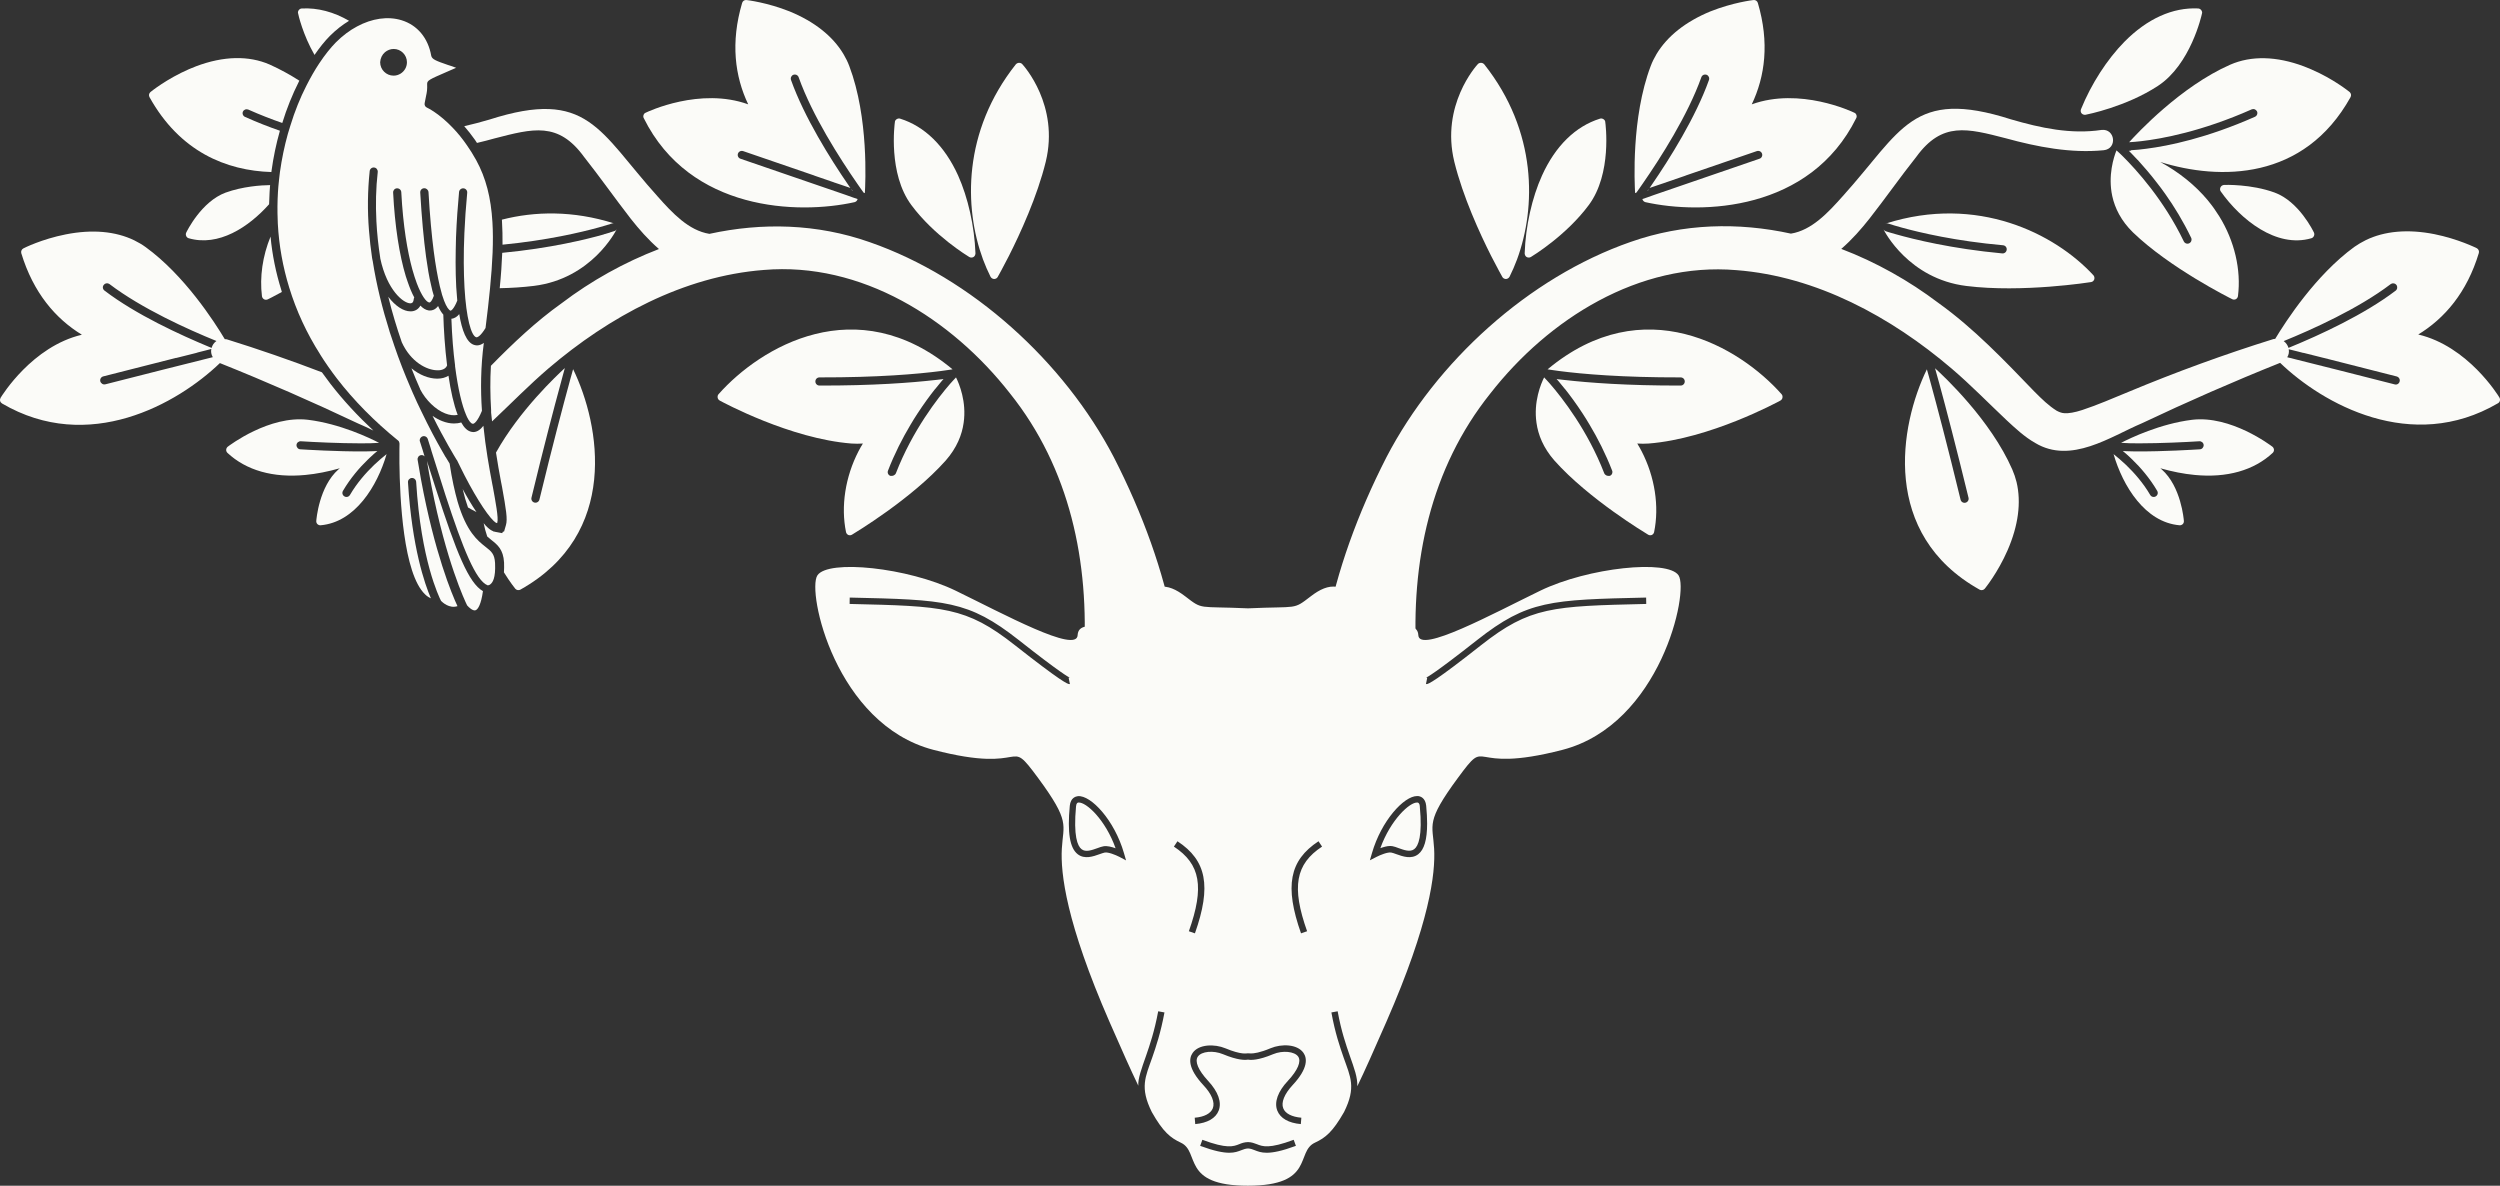 <?xml version="1.0" encoding="UTF-8"?> <svg xmlns="http://www.w3.org/2000/svg" width="175" height="83" viewBox="0 0 175 83" fill="none"><rect x="0" y="0" width="175" height="83" fill="#333333" stroke="none"/><path d="M78.091 59.378C77.82 59.283 77.498 59.195 77.249 59.239C77.117 59.261 76.978 59.312 76.817 59.371C76.428 59.51 75.996 59.671 75.711 59.444C75.425 59.224 75.132 58.529 75.322 56.448C75.344 56.192 75.447 56.185 75.484 56.177C76.033 56.126 77.388 57.393 78.091 59.378Z" fill="#FBFBF8"></path><path d="M99.386 56.449C99.379 56.317 99.342 56.259 99.313 56.222C99.283 56.185 99.247 56.185 99.225 56.178C98.69 56.127 97.335 57.394 96.624 59.372C96.844 59.291 97.101 59.218 97.32 59.218C97.372 59.218 97.415 59.225 97.467 59.232C97.599 59.254 97.738 59.306 97.892 59.364C98.28 59.503 98.712 59.664 98.998 59.438C99.283 59.225 99.584 58.522 99.386 56.449ZM99.386 56.449C99.379 56.317 99.342 56.259 99.313 56.222C99.283 56.185 99.247 56.185 99.225 56.178C98.69 56.127 97.335 57.394 96.624 59.372C96.844 59.291 97.101 59.218 97.32 59.218C97.372 59.218 97.415 59.225 97.467 59.232C97.599 59.254 97.738 59.306 97.892 59.364C98.28 59.503 98.712 59.664 98.998 59.438C99.283 59.225 99.584 58.522 99.386 56.449ZM99.386 56.449C99.379 56.317 99.342 56.259 99.313 56.222C99.283 56.185 99.247 56.185 99.225 56.178C98.69 56.127 97.335 57.394 96.624 59.372C96.844 59.291 97.101 59.218 97.32 59.218C97.372 59.218 97.415 59.225 97.467 59.232C97.599 59.254 97.738 59.306 97.892 59.364C98.28 59.503 98.712 59.664 98.998 59.438C99.283 59.225 99.584 58.522 99.386 56.449ZM99.386 56.449C99.379 56.317 99.342 56.259 99.313 56.222C99.283 56.185 99.247 56.185 99.225 56.178C98.69 56.127 97.335 57.394 96.624 59.372C96.844 59.291 97.101 59.218 97.32 59.218C97.372 59.218 97.415 59.225 97.467 59.232C97.599 59.254 97.738 59.306 97.892 59.364C98.28 59.503 98.712 59.664 98.998 59.438C99.283 59.225 99.584 58.522 99.386 56.449ZM99.386 56.449C99.379 56.317 99.342 56.259 99.313 56.222C99.283 56.185 99.247 56.185 99.225 56.178C98.69 56.127 97.335 57.394 96.624 59.372C96.844 59.291 97.101 59.218 97.32 59.218C97.372 59.218 97.415 59.225 97.467 59.232C97.599 59.254 97.738 59.306 97.892 59.364C98.28 59.503 98.712 59.664 98.998 59.438C99.283 59.225 99.584 58.522 99.386 56.449ZM99.386 56.449C99.379 56.317 99.342 56.259 99.313 56.222C99.283 56.185 99.247 56.185 99.225 56.178C98.69 56.127 97.335 57.394 96.624 59.372C96.844 59.291 97.101 59.218 97.32 59.218C97.372 59.218 97.415 59.225 97.467 59.232C97.599 59.254 97.738 59.306 97.892 59.364C98.28 59.503 98.712 59.664 98.998 59.438C99.283 59.225 99.584 58.522 99.386 56.449ZM99.386 56.449C99.379 56.317 99.342 56.259 99.313 56.222C99.283 56.185 99.247 56.185 99.225 56.178C98.69 56.127 97.335 57.394 96.624 59.372C96.844 59.291 97.101 59.218 97.32 59.218C97.372 59.218 97.415 59.225 97.467 59.232C97.599 59.254 97.738 59.306 97.892 59.364C98.28 59.503 98.712 59.664 98.998 59.438C99.283 59.225 99.584 58.522 99.386 56.449ZM99.386 56.449C99.379 56.317 99.342 56.259 99.313 56.222C99.283 56.185 99.247 56.185 99.225 56.178C98.69 56.127 97.335 57.394 96.624 59.372C96.844 59.291 97.101 59.218 97.32 59.218C97.372 59.218 97.415 59.225 97.467 59.232C97.599 59.254 97.738 59.306 97.892 59.364C98.28 59.503 98.712 59.664 98.998 59.438C99.283 59.225 99.584 58.522 99.386 56.449ZM99.386 56.449C99.379 56.317 99.342 56.259 99.313 56.222C99.283 56.185 99.247 56.185 99.225 56.178C98.69 56.127 97.335 57.394 96.624 59.372C96.844 59.291 97.101 59.218 97.32 59.218C97.372 59.218 97.415 59.225 97.467 59.232C97.599 59.254 97.738 59.306 97.892 59.364C98.28 59.503 98.712 59.664 98.998 59.438C99.283 59.225 99.584 58.522 99.386 56.449ZM99.386 56.449C99.379 56.317 99.342 56.259 99.313 56.222C99.283 56.185 99.247 56.185 99.225 56.178C98.69 56.127 97.335 57.394 96.624 59.372C96.844 59.291 97.101 59.218 97.32 59.218C97.372 59.218 97.415 59.225 97.467 59.232C97.599 59.254 97.738 59.306 97.892 59.364C98.28 59.503 98.712 59.664 98.998 59.438C99.283 59.225 99.584 58.522 99.386 56.449ZM117.5 40.277C116.753 39.141 111.171 39.727 107.824 41.346C104.477 42.972 99.349 45.763 99.283 44.466C99.217 43.17 96.947 44.495 95.518 42.584C94.09 40.665 93.021 40.767 91.754 41.742C90.486 42.716 90.911 42.423 87.359 42.584C83.806 42.423 84.231 42.716 82.964 41.742C81.697 40.767 80.627 40.672 79.199 42.584C77.77 44.503 75.5 43.17 75.434 44.466C75.368 45.763 70.241 42.972 66.893 41.346C63.546 39.727 57.964 39.141 57.217 40.277C56.47 41.412 58.484 50.699 65.333 52.487C72.182 54.274 70.394 51.381 72.672 54.464C74.943 57.548 74.423 57.687 74.328 59.408C74.233 61.13 74.621 64.557 77.668 71.537C78.591 73.64 79.126 74.848 79.682 75.998C79.646 75.515 79.909 74.804 80.232 73.881C80.488 73.134 80.81 72.204 81.074 70.79L81.513 70.871C81.242 72.321 80.92 73.266 80.656 74.028C80.18 75.39 79.77 76.115 80.627 77.844C81.418 79.243 81.931 79.646 82.663 79.99C84.026 80.627 82.656 83 87.351 83C92.046 83 90.677 80.627 92.039 79.99C92.779 79.646 93.284 79.243 94.083 77.844C94.947 76.108 94.53 75.39 94.053 74.028C93.79 73.266 93.46 72.321 93.197 70.871L93.636 70.79C93.892 72.204 94.222 73.134 94.478 73.881C94.801 74.804 95.028 75.39 95.013 76.035C95.57 74.885 96.119 73.64 97.042 71.537C100.096 64.557 100.485 61.13 100.389 59.408C100.294 57.687 99.774 57.548 102.045 54.464C104.315 51.381 102.528 54.266 109.384 52.487C116.233 50.699 118.247 41.412 117.5 40.277ZM71.032 45.155C67.618 42.467 66.051 42.43 59.473 42.276L59.48 41.829C66.175 41.983 67.772 42.02 71.303 44.796C74.247 47.118 74.811 47.403 74.892 47.44C74.877 47.433 74.841 47.433 74.804 47.44L74.892 47.88C74.885 47.88 74.87 47.887 74.855 47.887C74.723 47.887 74.247 47.682 71.032 45.155ZM78.356 59.98C78.085 59.84 77.573 59.635 77.331 59.679C77.243 59.694 77.111 59.745 76.979 59.789C76.533 59.95 75.925 60.17 75.441 59.796C74.885 59.364 74.709 58.288 74.885 56.405C74.914 56.127 75.016 55.958 75.134 55.863C75.251 55.768 75.383 55.739 75.456 55.731C76.364 55.651 78.012 57.409 78.679 59.723L78.825 60.228L78.356 59.98ZM82.173 59.262L82.422 58.888C84.465 60.228 84.81 62.038 83.645 65.334L83.22 65.187C84.319 62.089 84.033 60.485 82.173 59.262ZM88.67 80.693C88.281 80.693 88.04 80.598 87.82 80.51C87.666 80.451 87.542 80.4 87.366 80.393H87.359C87.19 80.4 87.058 80.451 86.904 80.51C86.677 80.598 86.436 80.693 86.055 80.693C85.623 80.693 85 80.576 84.011 80.21L84.165 79.785C85.886 80.43 86.341 80.254 86.743 80.093C86.919 80.019 87.102 79.953 87.359 79.946H87.366C87.622 79.953 87.805 80.027 87.981 80.093C88.384 80.254 88.838 80.43 90.559 79.785L90.713 80.21C89.725 80.576 89.102 80.693 88.67 80.693ZM89.827 77.58C89.966 77.947 90.428 78.181 91.094 78.24L91.058 78.686C90.208 78.613 89.622 78.283 89.41 77.741C89.183 77.156 89.446 76.408 90.157 75.654C90.845 74.914 91.102 74.299 90.874 73.962C90.618 73.596 89.783 73.515 89.117 73.793C88.069 74.233 87.549 74.211 87.359 74.174C87.161 74.211 86.648 74.226 85.608 73.793C84.941 73.515 84.106 73.588 83.85 73.962C83.616 74.299 83.879 74.914 84.561 75.654C85.271 76.416 85.535 77.156 85.308 77.741C85.103 78.276 84.517 78.613 83.667 78.686L83.63 78.24C84.29 78.188 84.751 77.947 84.897 77.58C85.059 77.17 84.817 76.577 84.238 75.962C83.14 74.782 83.22 74.087 83.484 73.706C83.909 73.09 85.007 73.061 85.784 73.383C86.882 73.845 87.285 73.735 87.293 73.735H87.439C87.439 73.735 87.483 73.742 87.571 73.742C87.769 73.742 88.194 73.691 88.941 73.376C89.71 73.054 90.809 73.083 91.241 73.698C91.504 74.072 91.585 74.775 90.486 75.954C89.908 76.577 89.666 77.17 89.827 77.58ZM91.497 65.187L91.072 65.334C89.908 62.038 90.252 60.228 92.296 58.888L92.545 59.262C90.684 60.485 90.398 62.089 91.497 65.187ZM99.276 59.796C98.793 60.17 98.185 59.95 97.738 59.789C97.599 59.738 97.474 59.694 97.386 59.679C97.144 59.635 96.632 59.84 96.361 59.98L95.892 60.221L96.038 59.716C96.69 57.46 98.273 55.724 99.195 55.724C99.217 55.724 99.239 55.724 99.261 55.724C99.415 55.739 99.774 55.834 99.833 56.398C99.877 56.867 99.899 57.277 99.899 57.643C99.899 58.778 99.694 59.474 99.276 59.796ZM103.686 45.155C100.47 47.689 99.994 47.887 99.855 47.887C99.84 47.887 99.825 47.887 99.818 47.88L99.906 47.44C99.862 47.433 99.825 47.44 99.818 47.44C99.891 47.411 100.441 47.132 103.407 44.796C106.938 42.02 108.535 41.983 115.229 41.829L115.237 42.276C108.666 42.43 107.106 42.467 103.686 45.155ZM99.313 56.222C99.283 56.185 99.247 56.185 99.225 56.178C98.69 56.127 97.335 57.394 96.624 59.372C96.844 59.291 97.101 59.218 97.32 59.218C97.372 59.218 97.415 59.225 97.467 59.232C97.599 59.254 97.738 59.306 97.892 59.364C98.28 59.503 98.712 59.664 98.998 59.438C99.283 59.218 99.576 58.522 99.386 56.442C99.379 56.317 99.342 56.251 99.313 56.222ZM99.386 56.449C99.379 56.317 99.342 56.259 99.313 56.222C99.283 56.185 99.247 56.185 99.225 56.178C98.69 56.127 97.335 57.394 96.624 59.372C96.844 59.291 97.101 59.218 97.32 59.218C97.372 59.218 97.415 59.225 97.467 59.232C97.599 59.254 97.738 59.306 97.892 59.364C98.28 59.503 98.712 59.664 98.998 59.438C99.283 59.225 99.584 58.522 99.386 56.449ZM99.386 56.449C99.379 56.317 99.342 56.259 99.313 56.222C99.283 56.185 99.247 56.185 99.225 56.178C98.69 56.127 97.335 57.394 96.624 59.372C96.844 59.291 97.101 59.218 97.32 59.218C97.372 59.218 97.415 59.225 97.467 59.232C97.599 59.254 97.738 59.306 97.892 59.364C98.28 59.503 98.712 59.664 98.998 59.438C99.283 59.225 99.584 58.522 99.386 56.449ZM99.386 56.449C99.379 56.317 99.342 56.259 99.313 56.222C99.283 56.185 99.247 56.185 99.225 56.178C98.69 56.127 97.335 57.394 96.624 59.372C96.844 59.291 97.101 59.218 97.32 59.218C97.372 59.218 97.415 59.225 97.467 59.232C97.599 59.254 97.738 59.306 97.892 59.364C98.28 59.503 98.712 59.664 98.998 59.438C99.283 59.225 99.584 58.522 99.386 56.449ZM99.386 56.449C99.379 56.317 99.342 56.259 99.313 56.222C99.283 56.185 99.247 56.185 99.225 56.178C98.69 56.127 97.335 57.394 96.624 59.372C96.844 59.291 97.101 59.218 97.32 59.218C97.372 59.218 97.415 59.225 97.467 59.232C97.599 59.254 97.738 59.306 97.892 59.364C98.28 59.503 98.712 59.664 98.998 59.438C99.283 59.225 99.584 58.522 99.386 56.449ZM99.386 56.449C99.379 56.317 99.342 56.259 99.313 56.222C99.283 56.185 99.247 56.185 99.225 56.178C98.69 56.127 97.335 57.394 96.624 59.372C96.844 59.291 97.101 59.218 97.32 59.218C97.372 59.218 97.415 59.225 97.467 59.232C97.599 59.254 97.738 59.306 97.892 59.364C98.28 59.503 98.712 59.664 98.998 59.438C99.283 59.225 99.584 58.522 99.386 56.449ZM99.386 56.449C99.379 56.317 99.342 56.259 99.313 56.222C99.283 56.185 99.247 56.185 99.225 56.178C98.69 56.127 97.335 57.394 96.624 59.372C96.844 59.291 97.101 59.218 97.32 59.218C97.372 59.218 97.415 59.225 97.467 59.232C97.599 59.254 97.738 59.306 97.892 59.364C98.28 59.503 98.712 59.664 98.998 59.438C99.283 59.225 99.584 58.522 99.386 56.449ZM99.386 56.449C99.379 56.317 99.342 56.259 99.313 56.222C99.283 56.185 99.247 56.185 99.225 56.178C98.69 56.127 97.335 57.394 96.624 59.372C96.844 59.291 97.101 59.218 97.32 59.218C97.372 59.218 97.415 59.225 97.467 59.232C97.599 59.254 97.738 59.306 97.892 59.364C98.28 59.503 98.712 59.664 98.998 59.438C99.283 59.225 99.584 58.522 99.386 56.449ZM99.386 56.449C99.379 56.317 99.342 56.259 99.313 56.222C99.283 56.185 99.247 56.185 99.225 56.178C98.69 56.127 97.335 57.394 96.624 59.372C96.844 59.291 97.101 59.218 97.32 59.218C97.372 59.218 97.415 59.225 97.467 59.232C97.599 59.254 97.738 59.306 97.892 59.364C98.28 59.503 98.712 59.664 98.998 59.438C99.283 59.225 99.584 58.522 99.386 56.449Z" fill="#FBFBF8"></path><path d="M99.15 46.062C98.74 39.353 100.125 32.79 104.322 27.546C108.402 22.316 114.738 18.331 121.55 18.91C127.153 19.342 132.376 22.184 136.617 25.802C137.964 26.952 139.18 28.205 140.477 29.428C141.048 29.955 141.715 30.585 142.469 31.01C144.974 32.511 147.728 30.563 149.94 29.626C153.127 28.117 156.335 26.71 159.609 25.399C162.576 28.256 168.802 31.779 174.859 28.227C174.925 28.19 174.977 28.124 174.991 28.051C175.013 27.978 174.999 27.897 174.962 27.831C174.867 27.67 172.75 24.235 169.278 23.415C171.124 22.287 172.684 20.477 173.519 17.709C173.556 17.577 173.497 17.438 173.372 17.372C173.321 17.35 172.076 16.727 170.406 16.39C168.553 16.024 166.919 16.171 165.608 16.808C165.322 16.947 165.059 17.108 164.802 17.284C162.107 19.247 160.012 22.477 159.272 23.707C159.265 23.715 159.265 23.722 159.265 23.722C159.221 23.729 159.177 23.722 159.133 23.737C155.705 24.806 152.299 26.051 148.981 27.436C147.882 27.89 146.776 28.366 145.751 28.703C145.245 28.871 144.776 28.952 144.491 28.922C144.315 28.915 144.125 28.835 143.971 28.754C143.399 28.395 142.953 27.956 142.411 27.414C140.301 25.224 138.177 22.99 135.694 21.21C133.621 19.642 131.314 18.346 128.889 17.423C129.636 16.779 130.295 16.024 130.867 15.299C132.009 13.841 133.013 12.399 134.148 10.97C135.95 8.502 137.708 8.985 140.411 9.681C142.601 10.282 144.96 10.743 147.26 10.516C148.234 10.414 148.065 8.993 147.113 9.095C144.967 9.417 142.857 8.963 140.77 8.355C133.855 6.143 133.123 9.154 128.999 13.724C127.951 14.903 126.816 16.119 125.366 16.354C121.681 15.548 117.836 15.636 114.152 16.932C106.988 19.423 100.535 25.319 97.055 31.999C95.012 35.991 93.584 39.983 92.844 43.879L99.15 46.062ZM159.858 23.876C161.858 23.063 165.088 21.605 167.344 19.891C167.359 19.877 167.381 19.869 167.395 19.862C167.513 19.803 167.666 19.833 167.747 19.943C167.842 20.067 167.82 20.25 167.696 20.346C165.491 22.023 162.385 23.451 160.334 24.293C160.283 24.315 160.239 24.33 160.195 24.352C160.137 24.162 160.019 23.993 159.858 23.876ZM160.21 24.447C160.342 24.484 160.481 24.513 160.627 24.55C160.723 24.572 160.825 24.601 160.92 24.623C161.016 24.645 161.103 24.667 161.199 24.696C161.191 24.696 161.191 24.696 161.184 24.696H161.177C161.199 24.704 161.228 24.704 161.257 24.704H161.265C161.704 24.814 162.173 24.938 162.664 25.055H162.671C164.326 25.48 166.187 25.949 167.769 26.352C167.923 26.396 168.018 26.549 167.974 26.703C167.937 26.857 167.784 26.952 167.63 26.908C165.191 26.286 162.129 25.509 160.122 25.011C160.115 25.011 160.107 25.011 160.107 25.004C160.217 24.835 160.246 24.638 160.21 24.447Z" fill="#FBFBF8"></path><path d="M164.539 6.799C164.605 6.674 164.575 6.528 164.473 6.44C164.421 6.403 163.345 5.524 161.777 4.851C161.609 4.777 161.44 4.711 161.272 4.645C159.36 3.928 157.587 3.884 156.115 4.528C152.636 6.059 149.581 9.355 149.039 9.956C149.142 9.948 149.281 9.941 149.45 9.926C149.574 9.912 149.721 9.904 149.882 9.882C151.332 9.714 154.115 9.209 157.617 7.656C157.69 7.627 157.763 7.627 157.829 7.649C157.895 7.678 157.954 7.729 157.99 7.795C158.056 7.941 157.99 8.11 157.844 8.176C154.482 9.663 151.808 10.212 150.255 10.41C150.189 10.417 150.138 10.425 150.072 10.432C149.94 10.447 149.808 10.461 149.699 10.476C149.457 10.498 149.259 10.512 149.113 10.52C149.142 10.534 149.171 10.549 149.201 10.564C149.149 10.556 149.098 10.564 149.047 10.556C149.032 10.556 149.025 10.556 149.017 10.556C149.069 10.608 149.127 10.659 149.179 10.717C149.318 10.857 149.472 11.025 149.64 11.201H149.647C150.043 11.64 150.519 12.182 151.01 12.827C151.193 13.061 151.383 13.31 151.566 13.574C152.196 14.46 152.826 15.493 153.383 16.65C153.449 16.79 153.39 16.958 153.244 17.031C153.097 17.097 152.936 17.038 152.863 16.892C151.479 14.006 149.537 11.875 148.6 10.945C148.519 10.864 148.446 10.791 148.38 10.732C148.285 10.644 148.212 10.578 148.153 10.527C147.963 11.003 147.545 12.285 147.86 13.735C148.043 14.563 148.468 15.449 149.31 16.27C151.903 18.767 156.078 20.855 156.254 20.942C156.335 20.986 156.43 20.979 156.511 20.942C156.591 20.898 156.643 20.818 156.657 20.73C156.892 18.899 156.415 16.863 155.353 15.149C155.243 14.973 155.126 14.797 155.009 14.629C154.943 14.526 154.863 14.431 154.789 14.329C154.709 14.219 154.621 14.116 154.533 14.006C153.654 12.959 152.548 12.065 151.222 11.34C155.375 12.636 161.286 12.651 164.539 6.799Z" fill="#FBFBF8"></path><path d="M138.573 41.276C138.69 41.342 138.844 41.313 138.932 41.21C138.969 41.166 139.848 40.082 140.529 38.522C141.283 36.793 141.496 35.167 141.159 33.746C141.085 33.446 140.983 33.146 140.858 32.86C139.342 29.396 136.075 26.341 135.453 25.777C135.497 25.924 135.541 26.107 135.599 26.305C135.643 26.473 135.694 26.656 135.753 26.854C136.207 28.517 136.94 31.322 137.797 34.845C137.833 34.999 137.738 35.153 137.584 35.189C137.43 35.226 137.277 35.131 137.24 34.977C136.332 31.227 135.555 28.297 135.116 26.693C135.072 26.539 135.035 26.4 134.999 26.268C134.955 26.107 134.918 25.968 134.881 25.851C132.97 29.784 131.637 37.394 138.573 41.276Z" fill="#FBFBF8"></path><path d="M115.338 13.354C115.346 13.354 115.346 13.355 115.353 13.347C115.383 13.303 115.412 13.259 115.441 13.215C115.441 13.215 115.441 13.215 115.434 13.222C115.434 13.222 115.434 13.215 115.441 13.215C115.427 13.229 115.419 13.244 115.405 13.259C115.375 13.296 115.346 13.325 115.316 13.362C115.324 13.355 115.331 13.354 115.338 13.354Z" fill="#FBFBF8"></path><path d="M115.959 3.781C115.798 4.052 115.659 4.33 115.549 4.623C114.179 8.242 114.421 12.834 114.457 13.515C114.487 13.501 114.516 13.493 114.545 13.486C114.604 13.405 114.662 13.318 114.728 13.23C114.816 13.105 114.904 12.981 114.999 12.841C116.23 11.062 118.142 8.081 119.094 5.407C119.101 5.385 119.109 5.37 119.116 5.356C119.182 5.239 119.328 5.187 119.453 5.231C119.599 5.283 119.68 5.444 119.629 5.597C118.698 8.205 116.882 11.105 115.629 12.929C115.571 13.01 115.519 13.091 115.468 13.164C115.468 13.171 115.461 13.171 115.461 13.178C115.453 13.186 115.446 13.2 115.439 13.208L115.446 13.2C115.446 13.2 115.446 13.208 115.439 13.208C115.453 13.193 115.461 13.178 115.475 13.156C115.644 13.098 115.82 13.039 116.01 12.973C116.186 12.907 116.376 12.849 116.574 12.783C116.567 12.79 116.567 12.79 116.559 12.797C116.574 12.79 116.581 12.783 116.596 12.775C116.611 12.768 116.618 12.768 116.633 12.761C117.065 12.614 117.519 12.46 117.995 12.292C117.995 12.292 118.002 12.292 118.002 12.285C119.621 11.728 121.43 11.105 122.976 10.578C123.13 10.527 123.291 10.607 123.342 10.754C123.394 10.9 123.313 11.069 123.159 11.113C120.771 11.933 117.761 12.966 115.805 13.64C115.622 13.706 115.453 13.764 115.292 13.823C115.182 13.86 115.073 13.896 114.97 13.933C114.97 13.947 114.97 13.955 114.977 13.969C115.014 14.057 115.087 14.13 115.182 14.152C119.131 15.031 126.697 14.79 129.935 8.271C129.971 8.205 129.979 8.124 129.949 8.051C129.927 7.978 129.876 7.919 129.803 7.89C129.634 7.809 125.987 6.088 122.624 7.304C123.555 5.348 123.87 2.983 123.049 0.207C123.013 0.075 122.888 -0.013 122.749 0.002C122.69 0.009 121.306 0.17 119.724 0.8C118.002 1.51 116.713 2.529 115.959 3.781Z" fill="#FBFBF8"></path><path d="M106.727 17.735C106.727 17.75 106.727 17.771 106.734 17.786C106.749 17.874 106.792 17.947 106.866 17.991C106.954 18.043 107.071 18.043 107.159 17.991C107.254 17.933 109.627 16.497 111.217 14.351C112.85 12.154 112.389 8.682 112.367 8.535C112.367 8.455 112.308 8.381 112.235 8.338C112.162 8.294 112.074 8.279 111.993 8.308C110.286 8.843 108.88 10.213 107.942 12.285C107.239 13.838 106.792 15.831 106.727 17.735Z" fill="#FBFBF8"></path><path d="M145.672 7.639C145.664 7.653 145.664 7.675 145.657 7.69C145.635 7.778 145.657 7.866 145.708 7.932C145.774 8.012 145.884 8.049 145.987 8.034C146.104 8.012 148.821 7.477 151.055 6.013C153.341 4.518 154.11 1.09 154.139 0.944C154.168 0.871 154.139 0.783 154.088 0.71C154.036 0.644 153.963 0.6 153.875 0.592C152.088 0.505 150.301 1.31 148.704 2.929C147.495 4.159 146.389 5.873 145.672 7.639Z" fill="#FBFBF8"></path><path d="M159.09 31.701C159.149 31.642 159.185 31.562 159.178 31.481C159.171 31.401 159.134 31.32 159.068 31.269C158.951 31.181 156.153 29.057 153.443 29.386C151.201 29.665 149.129 30.661 148.477 30.998C148.66 31.012 148.857 31.02 149.07 31.027C149.282 31.034 149.509 31.034 149.751 31.034C151.231 31.034 153.062 30.946 153.956 30.888C154.109 30.881 154.249 30.998 154.256 31.151C154.263 31.305 154.146 31.445 153.992 31.452C153.626 31.474 151.385 31.613 149.59 31.598C149.524 31.598 149.465 31.598 149.4 31.598C149.216 31.598 149.033 31.591 148.865 31.584C148.806 31.584 148.748 31.584 148.689 31.576C148.66 31.576 148.623 31.576 148.594 31.569C148.748 31.694 148.909 31.833 149.077 31.994C149.136 32.045 149.194 32.104 149.253 32.162C149.839 32.726 150.484 33.473 151.004 34.36C151.084 34.499 151.04 34.667 150.901 34.748C150.769 34.828 150.593 34.784 150.513 34.645C150.022 33.803 149.392 33.093 148.828 32.55C148.667 32.397 148.506 32.25 148.359 32.126C148.213 32.001 148.074 31.884 147.949 31.789C148.601 34.03 150.154 36.557 152.564 36.769C152.644 36.777 152.725 36.747 152.791 36.689C152.85 36.63 152.879 36.55 152.871 36.462C152.864 36.367 152.681 34.059 151.319 32.858C151.289 32.829 151.253 32.807 151.223 32.778C152.044 33.012 152.857 33.173 153.626 33.246C155.889 33.466 157.779 32.924 159.09 31.701Z" fill="#FBFBF8"></path><path d="M155.434 13.112C155.412 13.163 155.397 13.222 155.404 13.28C155.412 13.324 155.426 13.368 155.456 13.405C156.84 15.361 159.338 17.39 161.791 16.679C161.872 16.657 161.938 16.599 161.975 16.518C162.011 16.437 162.011 16.357 161.975 16.276C161.931 16.188 160.927 14.101 159.22 13.478C157.572 12.878 155.756 12.944 155.683 12.944C155.573 12.958 155.477 13.017 155.434 13.112Z" fill="#FBFBF8"></path><path d="M132.74 16.406C132.565 16.355 132.425 16.319 132.308 16.282C132.11 16.223 132.001 16.187 132.001 16.187C131.927 16.157 131.861 16.099 131.832 16.033C131.832 16.04 131.832 16.04 131.839 16.047C131.905 16.187 133.612 19.519 137.641 20.017C141.559 20.508 146.328 19.754 146.372 19.746C146.474 19.732 146.562 19.659 146.599 19.556C146.628 19.453 146.606 19.343 146.54 19.27C143.83 16.333 138.402 13.616 132.015 15.645C132.008 15.652 131.993 15.652 131.986 15.659C132.044 15.63 132.125 15.623 132.191 15.652C132.198 15.652 132.33 15.696 132.586 15.777C132.726 15.82 132.909 15.872 133.121 15.93C134.396 16.282 136.908 16.875 140.212 17.168C140.373 17.183 140.49 17.322 140.468 17.483C140.453 17.637 140.314 17.754 140.16 17.739C136.615 17.41 133.964 16.751 132.74 16.406Z" fill="#FBFBF8"></path><path d="M112.293 33.12C111.136 30.132 109.363 27.861 108.499 26.865C108.425 26.777 108.352 26.704 108.294 26.638C108.206 26.543 108.14 26.469 108.089 26.418C107.861 26.872 107.341 28.125 107.554 29.597C107.671 30.439 108.03 31.347 108.806 32.234C111.202 34.929 115.201 37.324 115.369 37.427C115.45 37.478 115.545 37.478 115.626 37.449C115.706 37.412 115.765 37.339 115.787 37.251C116.16 35.442 115.838 33.376 114.915 31.589C114.82 31.406 114.717 31.223 114.608 31.047C114.871 31.069 115.142 31.062 115.406 31.047C119.698 30.71 124.415 28.154 124.621 28.044C124.701 28 124.76 27.927 124.774 27.832C124.789 27.744 124.767 27.649 124.701 27.583C121.786 24.301 115.062 20.244 108.33 25.854C108.455 25.876 108.587 25.891 108.733 25.913C108.858 25.935 108.997 25.949 109.143 25.971C110.769 26.184 113.567 26.425 117.647 26.418C117.809 26.418 117.933 26.543 117.933 26.704C117.933 26.858 117.809 26.989 117.647 26.989C113.89 26.997 111.231 26.792 109.546 26.601H109.539C109.407 26.587 109.275 26.572 109.158 26.557C109.151 26.557 109.143 26.557 109.136 26.557C109.085 26.55 109.033 26.543 108.989 26.535C108.975 26.535 108.968 26.535 108.96 26.528C109.011 26.587 109.063 26.638 109.114 26.704C109.239 26.858 109.385 27.026 109.539 27.224H109.546C109.912 27.685 110.345 28.271 110.784 28.945C110.945 29.194 111.114 29.458 111.275 29.736C111.832 30.666 112.388 31.75 112.85 32.944C112.908 33.091 112.835 33.252 112.689 33.31C112.513 33.34 112.352 33.267 112.293 33.12Z" fill="#FBFBF8"></path><path d="M103.669 4.398C103.588 4.398 103.5 4.428 103.449 4.486C103.339 4.604 100.841 7.372 101.801 11.32C102.402 13.766 103.588 16.345 104.379 17.912C104.834 18.806 105.156 19.37 105.163 19.384C105.207 19.465 105.28 19.509 105.361 19.523C105.376 19.523 105.398 19.523 105.419 19.531C105.522 19.523 105.617 19.465 105.669 19.37C105.859 18.989 106.035 18.586 106.196 18.154C107.529 14.521 107.617 9.196 103.896 4.501C103.83 4.435 103.757 4.398 103.669 4.398Z" fill="#FBFBF8"></path><path d="M82.18 43.896C81.44 39.992 80.012 36.007 77.968 32.008C74.489 25.328 68.028 19.432 60.872 16.949C57.188 15.652 53.342 15.565 49.658 16.37C48.207 16.136 47.072 14.92 46.025 13.741C41.901 9.163 41.161 6.16 34.254 8.372C33.675 8.54 33.089 8.701 32.496 8.833C32.752 9.126 33.008 9.449 33.25 9.793C33.301 9.866 33.345 9.939 33.389 10.005C33.807 9.91 34.21 9.8 34.613 9.69C37.315 8.994 39.073 8.504 40.875 10.972C42.011 12.408 43.014 13.843 44.15 15.308C44.721 16.033 45.38 16.788 46.127 17.432C43.703 18.363 41.388 19.652 39.315 21.226C37.513 22.508 35.909 24.032 34.364 25.606C34.305 26.602 34.312 27.635 34.378 28.705V28.88L34.444 29.496C34.473 29.466 34.503 29.444 34.532 29.415C35.828 28.192 37.044 26.947 38.392 25.79C42.633 22.171 47.856 19.329 53.467 18.897C60.279 18.319 66.607 22.303 70.695 27.533C74.892 32.777 76.276 39.34 75.866 46.049L82.18 43.896ZM23.135 26.873C22.93 26.602 22.724 26.324 22.534 26.061C20.337 25.218 18.11 24.449 15.876 23.753C15.832 23.739 15.788 23.746 15.744 23.746C15.737 23.739 15.737 23.731 15.729 23.731C14.989 22.494 12.902 19.263 10.199 17.3C9.95 17.117 9.679 16.963 9.401 16.824C8.09 16.187 6.449 16.041 4.603 16.407C2.926 16.736 1.688 17.359 1.636 17.388C1.512 17.454 1.453 17.593 1.49 17.725C2.332 20.494 3.885 22.303 5.731 23.431C2.252 24.251 0.142 27.686 0.04 27.848C0.003 27.914 -0.012 27.994 0.01 28.067C0.025 28.141 0.076 28.199 0.142 28.243C6.2 31.796 12.418 28.273 15.392 25.416C18.667 26.727 21.875 28.133 25.061 29.642C25.405 29.789 25.772 29.957 26.138 30.14C25.017 29.093 24.014 28.009 23.135 26.873ZM14.88 25.006C12.873 25.504 9.811 26.28 7.372 26.903C7.218 26.939 7.064 26.844 7.02 26.69C6.984 26.537 7.079 26.383 7.233 26.346C8.815 25.943 10.675 25.474 12.331 25.05C12.331 25.057 12.338 25.057 12.338 25.057C12.829 24.933 13.297 24.815 13.737 24.706C13.744 24.706 13.744 24.706 13.744 24.698C13.766 24.698 13.796 24.691 13.81 24.691C13.803 24.691 13.803 24.683 13.796 24.683C13.891 24.662 13.986 24.64 14.081 24.61C14.177 24.588 14.279 24.559 14.374 24.537C14.521 24.5 14.66 24.464 14.792 24.427C14.755 24.618 14.784 24.815 14.894 24.998C14.894 25.006 14.887 25.006 14.88 25.006ZM14.814 24.354C14.762 24.339 14.719 24.317 14.667 24.295C12.624 23.446 9.518 22.025 7.313 20.34C7.189 20.245 7.159 20.069 7.262 19.945C7.342 19.835 7.489 19.798 7.613 19.857C7.628 19.864 7.643 19.879 7.665 19.886C9.921 21.6 13.151 23.058 15.151 23.87C14.982 23.988 14.865 24.156 14.814 24.354Z" fill="#FBFBF8"></path><path d="M19.693 20.305C19.707 20.349 19.722 20.393 19.729 20.437C19.158 20.752 18.792 20.935 18.74 20.957C18.652 20.994 18.565 20.994 18.484 20.95C18.404 20.906 18.352 20.825 18.337 20.738C18.169 19.382 18.381 17.925 18.938 16.562C19.055 17.83 19.312 19.09 19.693 20.305Z" fill="#FBFBF8"></path><path d="M20.954 5.648C20.946 5.67 20.932 5.7 20.917 5.722C20.463 6.623 20.067 7.604 19.76 8.608C19.013 8.351 18.221 8.044 17.379 7.67C17.306 7.641 17.233 7.641 17.167 7.663C17.101 7.692 17.042 7.736 17.006 7.809C16.94 7.956 17.013 8.124 17.152 8.183C18.016 8.571 18.829 8.886 19.591 9.15C19.584 9.164 19.584 9.172 19.584 9.186C19.335 10.065 19.137 10.995 19.005 11.97C18.998 11.992 18.998 12.021 18.998 12.043C15.841 11.947 12.589 10.622 10.464 6.798C10.399 6.674 10.428 6.527 10.538 6.439C10.582 6.403 11.666 5.524 13.226 4.843C13.395 4.77 13.563 4.704 13.731 4.638C15.636 3.92 17.408 3.876 18.881 4.52C19.599 4.843 20.294 5.224 20.954 5.648Z" fill="#FBFBF8"></path><path d="M36.426 41.275C36.309 41.341 36.156 41.312 36.068 41.209C36.046 41.18 35.701 40.755 35.276 40.066C35.291 39.861 35.291 39.634 35.284 39.378C35.233 38.455 34.822 38.133 34.383 37.788C34.295 37.715 34.2 37.642 34.105 37.554C34.002 37.239 33.914 36.932 33.855 36.624C33.951 36.748 34.046 36.844 34.134 36.924C34.266 37.049 34.398 37.137 34.529 37.188L34.551 37.21H34.595C34.625 37.217 34.654 37.225 34.683 37.232L35.152 37.32L35.211 37.21H35.284L35.416 36.756C35.54 36.346 35.423 35.635 35.145 34.097L35.071 33.723C34.954 33.093 34.83 32.42 34.72 31.68C36.368 28.713 38.998 26.267 39.539 25.762C39.496 25.916 39.452 26.091 39.393 26.296C39.349 26.465 39.298 26.648 39.246 26.846C38.792 28.508 38.053 31.314 37.203 34.837C37.166 34.991 37.261 35.144 37.415 35.181C37.569 35.218 37.723 35.122 37.76 34.969C38.668 31.218 39.444 28.289 39.884 26.685V26.677C39.928 26.523 39.964 26.384 40.001 26.26C40.045 26.099 40.081 25.959 40.118 25.842C42.03 29.776 43.363 37.393 36.426 41.275Z" fill="#FBFBF8"></path><path d="M59.673 13.354C59.666 13.354 59.666 13.355 59.658 13.347C59.629 13.303 59.6 13.259 59.57 13.215C59.57 13.215 59.57 13.215 59.578 13.222C59.578 13.222 59.578 13.215 59.57 13.215C59.585 13.229 59.592 13.244 59.607 13.259C59.636 13.296 59.666 13.325 59.695 13.362C59.688 13.355 59.681 13.354 59.673 13.354Z" fill="#FBFBF8"></path><path d="M59.04 3.781C59.201 4.052 59.34 4.33 59.45 4.623C60.82 8.242 60.578 12.834 60.541 13.515C60.512 13.501 60.483 13.493 60.453 13.486C60.395 13.405 60.336 13.318 60.27 13.23C60.182 13.105 60.094 12.981 59.999 12.841C58.769 11.062 56.857 8.081 55.905 5.407C55.897 5.385 55.89 5.37 55.883 5.356C55.817 5.239 55.67 5.187 55.546 5.231C55.399 5.283 55.319 5.444 55.37 5.597C56.3 8.205 58.117 11.105 59.369 12.929C59.428 13.01 59.479 13.091 59.53 13.164C59.53 13.171 59.538 13.171 59.538 13.178C59.545 13.186 59.552 13.2 59.56 13.208L59.552 13.2C59.552 13.2 59.552 13.208 59.56 13.208C59.545 13.193 59.538 13.178 59.523 13.156C59.355 13.098 59.179 13.039 58.988 12.973C58.813 12.907 58.622 12.849 58.424 12.783C58.432 12.79 58.432 12.79 58.439 12.797C58.424 12.79 58.417 12.783 58.402 12.775C58.388 12.768 58.38 12.768 58.366 12.761C57.934 12.614 57.48 12.46 57.003 12.292C57.003 12.292 56.996 12.292 56.996 12.285C55.377 11.728 53.568 11.105 52.023 10.578C51.869 10.527 51.708 10.607 51.656 10.754C51.605 10.9 51.686 11.069 51.839 11.113C54.227 11.933 57.238 12.966 59.194 13.64C59.377 13.706 59.545 13.764 59.706 13.823C59.816 13.86 59.926 13.896 60.029 13.933C60.029 13.947 60.029 13.955 60.021 13.969C59.992 14.057 59.911 14.13 59.816 14.152C55.868 15.031 48.301 14.79 45.064 8.271C45.027 8.205 45.02 8.124 45.049 8.051C45.071 7.978 45.123 7.919 45.196 7.89C45.364 7.809 49.012 6.088 52.374 7.304C51.444 5.348 51.129 2.983 51.949 0.207C51.986 0.075 52.11 -0.013 52.25 0.002C52.308 0.009 53.693 0.17 55.275 0.8C57.003 1.51 58.292 2.529 59.04 3.781Z" fill="#FBFBF8"></path><path d="M68.283 17.735C68.283 17.75 68.283 17.771 68.276 17.786C68.261 17.874 68.217 17.947 68.144 17.991C68.056 18.043 67.939 18.043 67.851 17.991C67.756 17.933 65.382 16.497 63.793 14.351C62.16 12.154 62.621 8.682 62.643 8.535C62.643 8.455 62.702 8.381 62.775 8.338C62.848 8.294 62.936 8.279 63.017 8.308C64.723 8.843 66.129 10.213 67.067 12.285C67.763 13.838 68.21 15.831 68.283 17.735Z" fill="#FBFBF8"></path><path d="M24.434 1.457C23.965 1.736 23.526 2.087 23.101 2.505C22.735 2.871 22.369 3.332 22.017 3.845C21.204 2.439 20.882 1.033 20.867 0.937C20.838 0.864 20.867 0.769 20.918 0.703C20.97 0.637 21.05 0.593 21.131 0.593C22.244 0.535 23.365 0.835 24.434 1.457Z" fill="#FBFBF8"></path><path d="M15.921 31.701C15.862 31.642 15.826 31.562 15.833 31.481C15.84 31.401 15.877 31.32 15.943 31.269C16.06 31.181 18.858 29.057 21.568 29.386C23.81 29.665 25.883 30.661 26.535 30.998C26.351 31.012 26.154 31.02 25.941 31.027C25.729 31.034 25.502 31.034 25.26 31.034C23.78 31.034 21.949 30.946 21.055 30.888C20.902 30.881 20.762 30.998 20.755 31.151C20.748 31.305 20.865 31.445 21.019 31.452C21.385 31.474 23.627 31.613 25.421 31.598C25.487 31.598 25.546 31.598 25.611 31.598C25.795 31.598 25.978 31.591 26.146 31.584C26.205 31.584 26.264 31.584 26.322 31.576C26.351 31.576 26.388 31.576 26.417 31.569C26.263 31.694 26.102 31.833 25.934 31.994C25.875 32.045 25.817 32.104 25.758 32.162C25.172 32.726 24.527 33.473 24.007 34.36C23.927 34.499 23.971 34.667 24.11 34.748C24.242 34.828 24.418 34.784 24.498 34.645C24.989 33.803 25.619 33.093 26.183 32.55C26.344 32.397 26.505 32.25 26.652 32.126C26.798 32.001 26.937 31.884 27.062 31.789C26.41 34.03 24.857 36.557 22.447 36.769C22.367 36.777 22.286 36.747 22.22 36.689C22.162 36.63 22.132 36.55 22.14 36.462C22.147 36.367 22.33 34.059 23.692 32.858C23.722 32.829 23.758 32.807 23.788 32.778C22.967 33.012 22.154 33.173 21.385 33.246C19.114 33.466 17.232 32.924 15.921 31.701Z" fill="#FBFBF8"></path><path d="M18.91 12.957C18.91 12.972 18.902 12.994 18.902 13.008L18.873 13.426C18.858 13.711 18.844 14.004 18.837 14.297C17.393 15.916 15.291 17.279 13.211 16.678C13.13 16.656 13.065 16.597 13.035 16.524C12.999 16.444 12.999 16.356 13.035 16.282C13.079 16.194 14.09 14.114 15.789 13.484C16.983 13.052 18.265 12.964 18.91 12.957Z" fill="#FBFBF8"></path><path d="M35.14 15.508C35.133 15.464 35.133 15.42 35.133 15.376C37.44 14.783 40.114 14.732 42.97 15.633C42.919 15.625 42.868 15.625 42.824 15.647C42.816 15.647 42.677 15.691 42.428 15.772C42.282 15.816 42.106 15.867 41.894 15.925C40.67 16.262 38.297 16.826 35.177 17.127C35.184 16.541 35.169 16.013 35.14 15.508Z" fill="#FBFBF8"></path><path d="M43.17 16.043C43.104 16.182 41.404 19.515 37.368 20.013C36.592 20.108 35.779 20.159 34.98 20.174C35.076 19.236 35.127 18.431 35.156 17.698C38.548 17.376 41.082 16.746 42.269 16.409V16.402C42.444 16.358 42.584 16.314 42.701 16.277V16.27C42.899 16.204 43.008 16.175 43.008 16.175C43.082 16.153 43.14 16.102 43.17 16.043Z" fill="#FBFBF8"></path><path d="M62.716 33.12C63.874 30.132 65.646 27.861 66.51 26.865C66.584 26.777 66.657 26.704 66.716 26.638C66.803 26.543 66.869 26.469 66.921 26.418C67.148 26.872 67.668 28.125 67.455 29.597C67.338 30.439 66.979 31.347 66.203 32.234C63.808 34.929 59.808 37.324 59.64 37.427C59.559 37.478 59.464 37.478 59.383 37.449C59.303 37.412 59.244 37.339 59.222 37.251C58.849 35.442 59.171 33.376 60.094 31.589C60.189 31.406 60.292 31.223 60.402 31.047C60.138 31.069 59.867 31.062 59.603 31.047C55.311 30.71 50.594 28.154 50.389 28.044C50.308 28 50.249 27.927 50.235 27.832C50.22 27.744 50.242 27.649 50.308 27.583C53.223 24.301 59.947 20.244 66.679 25.854C66.554 25.876 66.423 25.891 66.276 25.913C66.152 25.935 66.012 25.949 65.866 25.971C64.24 26.184 61.442 26.425 57.362 26.418C57.201 26.418 57.076 26.543 57.076 26.704C57.076 26.858 57.201 26.989 57.362 26.989C61.119 26.997 63.778 26.792 65.463 26.601H65.47C65.602 26.587 65.734 26.572 65.851 26.557C65.859 26.557 65.866 26.557 65.873 26.557C65.924 26.55 65.976 26.543 66.02 26.535C66.034 26.535 66.042 26.535 66.049 26.528C65.998 26.587 65.947 26.638 65.895 26.704C65.771 26.858 65.624 27.026 65.47 27.224H65.463C65.097 27.685 64.665 28.271 64.225 28.945C64.064 29.194 63.895 29.458 63.734 29.736C63.178 30.666 62.621 31.75 62.16 32.944C62.101 33.091 62.174 33.252 62.321 33.31C62.489 33.34 62.658 33.267 62.716 33.12Z" fill="#FBFBF8"></path><path d="M71.335 4.398C71.416 4.398 71.504 4.428 71.555 4.486C71.665 4.604 74.163 7.372 73.203 11.32C72.603 13.766 71.416 16.345 70.625 17.912C70.171 18.806 69.849 19.37 69.841 19.384C69.797 19.465 69.724 19.509 69.644 19.523C69.629 19.523 69.607 19.523 69.585 19.531C69.482 19.523 69.387 19.465 69.336 19.37C69.145 18.989 68.97 18.586 68.808 18.154C67.475 14.521 67.388 9.196 71.109 4.501C71.174 4.435 71.255 4.398 71.335 4.398Z" fill="#FBFBF8"></path><path d="M33.354 35.846C33.017 35.348 32.68 34.776 32.387 34.234C32.504 34.732 32.628 35.157 32.76 35.523C32.958 35.641 33.156 35.743 33.354 35.846Z" fill="#FBFBF8"></path><path d="M34.562 36.471C34.65 36.558 34.731 36.61 34.797 36.617C34.804 36.602 34.804 36.595 34.811 36.58C34.907 36.265 34.687 35.123 34.504 34.105C34.489 34.017 34.474 33.936 34.453 33.848C34.24 32.72 33.991 31.343 33.837 29.805C33.647 30.054 33.412 30.245 33.127 30.245C33.09 30.245 33.046 30.237 33.01 30.23C32.731 30.179 32.489 29.944 32.284 29.571C32.123 29.622 31.947 29.644 31.779 29.644C31.508 29.644 31.23 29.585 30.951 29.476C30.724 29.388 30.497 29.263 30.277 29.109C31.134 30.838 31.83 31.959 31.955 32.171C31.969 32.193 31.977 32.208 31.984 32.208C31.984 32.215 31.991 32.222 31.999 32.23C31.999 32.23 32.006 32.237 32.006 32.244C32.065 32.369 32.123 32.493 32.189 32.618C33.068 34.434 34.042 35.987 34.562 36.471Z" fill="#FBFBF8"></path><path d="M33.392 24.178C33.326 24.178 33.253 24.164 33.18 24.142C32.66 23.973 32.337 23.146 32.147 21.988C32.001 22.164 31.817 22.296 31.598 22.311C31.642 23.541 31.73 24.632 31.854 25.57C31.854 25.577 31.854 25.585 31.854 25.599C31.854 25.607 31.854 25.621 31.854 25.629C32.059 27.233 32.345 28.397 32.63 29.049C32.645 29.086 32.667 29.13 32.682 29.166C32.682 29.166 32.682 29.166 32.682 29.174C32.828 29.474 32.967 29.65 33.092 29.664C33.18 29.686 33.429 29.511 33.736 28.756C33.634 27.269 33.649 25.665 33.868 24.003C33.729 24.105 33.568 24.178 33.392 24.178Z" fill="#FBFBF8"></path><path d="M29.416 27.261C29.804 28.008 30.485 28.674 31.159 28.938C31.474 29.063 31.767 29.099 32.038 29.041C31.76 28.323 31.548 27.349 31.394 26.301C31.181 26.433 30.918 26.506 30.61 26.506H30.588C30.017 26.499 29.372 26.257 28.801 25.781C28.999 26.287 29.204 26.77 29.409 27.232C29.401 27.239 29.409 27.253 29.416 27.261Z" fill="#FBFBF8"></path><path d="M31.296 25.582C31.142 24.344 31.062 23.063 31.032 22.023C30.901 21.876 30.776 21.678 30.666 21.422C30.476 21.671 30.271 21.737 30.088 21.737C30.058 21.737 30.029 21.737 30 21.73C29.809 21.7 29.611 21.59 29.428 21.393C29.297 21.634 29.07 21.781 28.784 21.795C28.769 21.795 28.755 21.795 28.733 21.795C28.249 21.795 27.685 21.436 27.18 20.777C27.451 21.876 27.773 22.938 28.117 23.934V23.942C28.762 25.363 29.89 25.904 30.586 25.919C30.725 25.934 31.172 25.912 31.296 25.582Z" fill="#FBFBF8"></path><path d="M34.654 39.412C34.617 38.775 34.397 38.599 33.994 38.284C33.43 37.838 32.654 37.23 32.031 35.113C31.834 34.41 31.636 33.545 31.475 32.461V32.454C31.423 32.381 31.328 32.22 31.196 31.993H31.189C31.116 31.861 31.02 31.707 30.925 31.531C30.559 30.894 30.046 29.949 29.49 28.785C29.299 28.396 29.101 27.979 28.911 27.539C28.911 27.532 28.904 27.532 28.904 27.525C28.845 27.393 28.786 27.254 28.728 27.114C28.34 26.214 27.944 25.218 27.585 24.155C27.578 24.141 27.57 24.119 27.57 24.104C27.468 23.811 27.373 23.511 27.27 23.211C27.27 23.211 27.27 23.211 27.27 23.203C26.779 21.643 26.355 19.973 26.084 18.237C26.076 18.23 26.076 18.23 26.076 18.223C26.069 18.179 26.062 18.135 26.054 18.091C26.054 18.083 26.054 18.083 26.047 18.083V18.069C25.952 17.424 25.878 16.772 25.827 16.113C25.717 14.751 25.732 13.359 25.878 11.975C25.893 11.821 26.04 11.704 26.193 11.726C26.347 11.74 26.457 11.887 26.442 12.041C26.311 13.183 26.289 14.333 26.347 15.469V15.476C26.391 16.348 26.486 17.212 26.618 18.061V18.083C27.094 20.332 28.259 21.248 28.735 21.233C28.794 21.226 28.933 21.226 28.962 20.94C28.97 20.896 28.977 20.852 28.999 20.823C28.83 20.515 28.677 20.142 28.53 19.709C28.486 19.585 28.442 19.46 28.405 19.336C27.959 17.864 27.636 15.82 27.519 13.476C27.512 13.322 27.636 13.183 27.79 13.183C27.944 13.176 28.083 13.293 28.09 13.454C28.215 15.835 28.523 17.607 28.86 18.845C28.962 19.219 29.072 19.541 29.175 19.827C29.512 20.72 29.849 21.152 30.046 21.174C30.127 21.189 30.251 21.043 30.369 20.706C30.295 20.479 30.229 20.222 30.171 19.936C30.039 19.387 29.929 18.735 29.826 17.988C29.658 16.75 29.519 15.242 29.416 13.476C29.409 13.315 29.526 13.183 29.687 13.176C29.841 13.169 29.98 13.286 29.995 13.447C30.09 15.132 30.222 16.494 30.361 17.585C30.493 18.604 30.64 19.395 30.779 19.995V20.003C30.83 20.222 30.889 20.42 30.933 20.588V20.596C30.94 20.618 30.947 20.632 30.954 20.662C31.13 21.24 31.306 21.555 31.431 21.672C31.445 21.68 31.467 21.694 31.482 21.716C31.482 21.716 31.489 21.716 31.489 21.724V21.731C31.511 21.738 31.526 21.746 31.541 21.746C31.57 21.753 31.768 21.651 32.009 21.043C31.98 20.735 31.958 20.427 31.936 20.098C31.907 19.541 31.892 18.955 31.892 18.362C31.892 17.783 31.907 17.19 31.921 16.611C31.965 15.476 32.046 14.37 32.134 13.44C32.148 13.286 32.288 13.169 32.449 13.183C32.603 13.198 32.72 13.337 32.705 13.491C32.61 14.502 32.544 15.439 32.507 16.318C32.441 17.798 32.456 19.08 32.515 20.134C32.639 22.273 32.983 23.489 33.328 23.606C33.416 23.635 33.643 23.526 33.987 22.962C34.111 21.965 34.221 21.043 34.302 20.186C34.478 18.376 34.551 16.868 34.47 15.549C34.368 13.835 34.016 12.458 33.335 11.213C33.123 10.825 32.903 10.481 32.683 10.166C32.361 9.697 32.039 9.309 31.731 8.986C30.735 7.924 29.907 7.543 29.892 7.536C29.768 7.485 29.702 7.36 29.724 7.229C29.761 7.023 29.797 6.87 29.819 6.745C29.885 6.43 29.914 6.298 29.9 5.888C29.892 5.632 30.046 5.566 31.24 5.046C31.46 4.951 31.716 4.841 31.929 4.746C31.746 4.672 31.533 4.599 31.357 4.548C30.508 4.255 30.237 4.152 30.185 3.896C29.966 2.658 29.211 1.757 28.12 1.42C27.153 1.12 26.04 1.288 24.992 1.852C24.479 2.123 23.974 2.504 23.512 2.966C23.146 3.339 22.743 3.837 22.341 4.445C22.033 4.907 21.733 5.434 21.44 6.013C21.022 6.833 20.634 7.778 20.319 8.818C20.26 8.994 20.209 9.184 20.151 9.367C19.916 10.21 19.726 11.111 19.594 12.055C19.55 12.385 19.52 12.722 19.484 13.066C19.477 13.205 19.469 13.337 19.455 13.476V13.484C19.418 14.121 19.411 14.765 19.44 15.432C19.44 15.505 19.447 15.579 19.447 15.652C19.528 17.183 19.799 18.684 20.246 20.134C20.744 21.76 21.469 23.328 22.421 24.822V24.829C22.78 25.401 23.168 25.95 23.586 26.499C24.772 28.037 26.201 29.488 27.863 30.835C27.915 30.872 27.951 30.938 27.959 31.004C27.966 31.026 27.966 31.041 27.966 31.07C27.966 31.092 27.951 31.612 27.959 32.41C27.988 34.908 28.23 40.16 29.761 41.61C29.885 41.734 30.024 41.822 30.163 41.881C29.731 40.885 28.845 38.328 28.559 33.765C28.545 33.604 28.669 33.472 28.823 33.458C28.984 33.45 29.116 33.567 29.131 33.728C29.468 39.222 30.727 41.771 30.874 42.064C30.969 42.159 31.453 42.62 32.024 42.43C31.628 41.588 30.42 38.702 29.468 33.553C29.387 33.113 29.314 32.659 29.233 32.183C29.211 32.029 29.314 31.883 29.468 31.861C29.512 31.854 29.563 31.854 29.599 31.868C29.643 31.883 29.68 31.905 29.709 31.941C29.717 31.941 29.717 31.941 29.717 31.941C29.673 31.795 29.629 31.648 29.585 31.502C29.519 31.304 29.46 31.106 29.394 30.901C29.38 30.872 29.38 30.835 29.38 30.806C29.387 30.689 29.468 30.579 29.585 30.542C29.739 30.498 29.892 30.579 29.944 30.733C30.01 30.945 30.076 31.15 30.142 31.355C30.163 31.429 30.185 31.509 30.207 31.582C30.559 32.703 30.889 33.743 31.189 34.681C32.405 38.402 33.306 40.65 34.133 40.972H34.148C34.177 40.972 34.243 40.965 34.317 40.907C34.478 40.789 34.705 40.474 34.654 39.412ZM26.948 3.654C27.116 3.515 27.329 3.427 27.556 3.427C28.069 3.427 28.486 3.845 28.486 4.357C28.486 4.694 28.31 4.987 28.039 5.156C27.893 5.244 27.732 5.295 27.549 5.295C27.036 5.295 26.611 4.877 26.611 4.357C26.626 4.079 26.75 3.823 26.948 3.654Z" fill="#FBFBF8"></path><path d="M30.194 33.976C31.235 39.301 32.546 42.07 32.699 42.377C32.817 42.517 33.095 42.773 33.278 42.722C33.461 42.67 33.681 42.289 33.806 41.381C32.817 40.81 31.967 38.752 30.495 34.174C30.304 33.581 30.107 32.951 29.887 32.27C29.982 32.863 30.092 33.434 30.194 33.976Z" fill="#FBFBF8"></path></svg> 